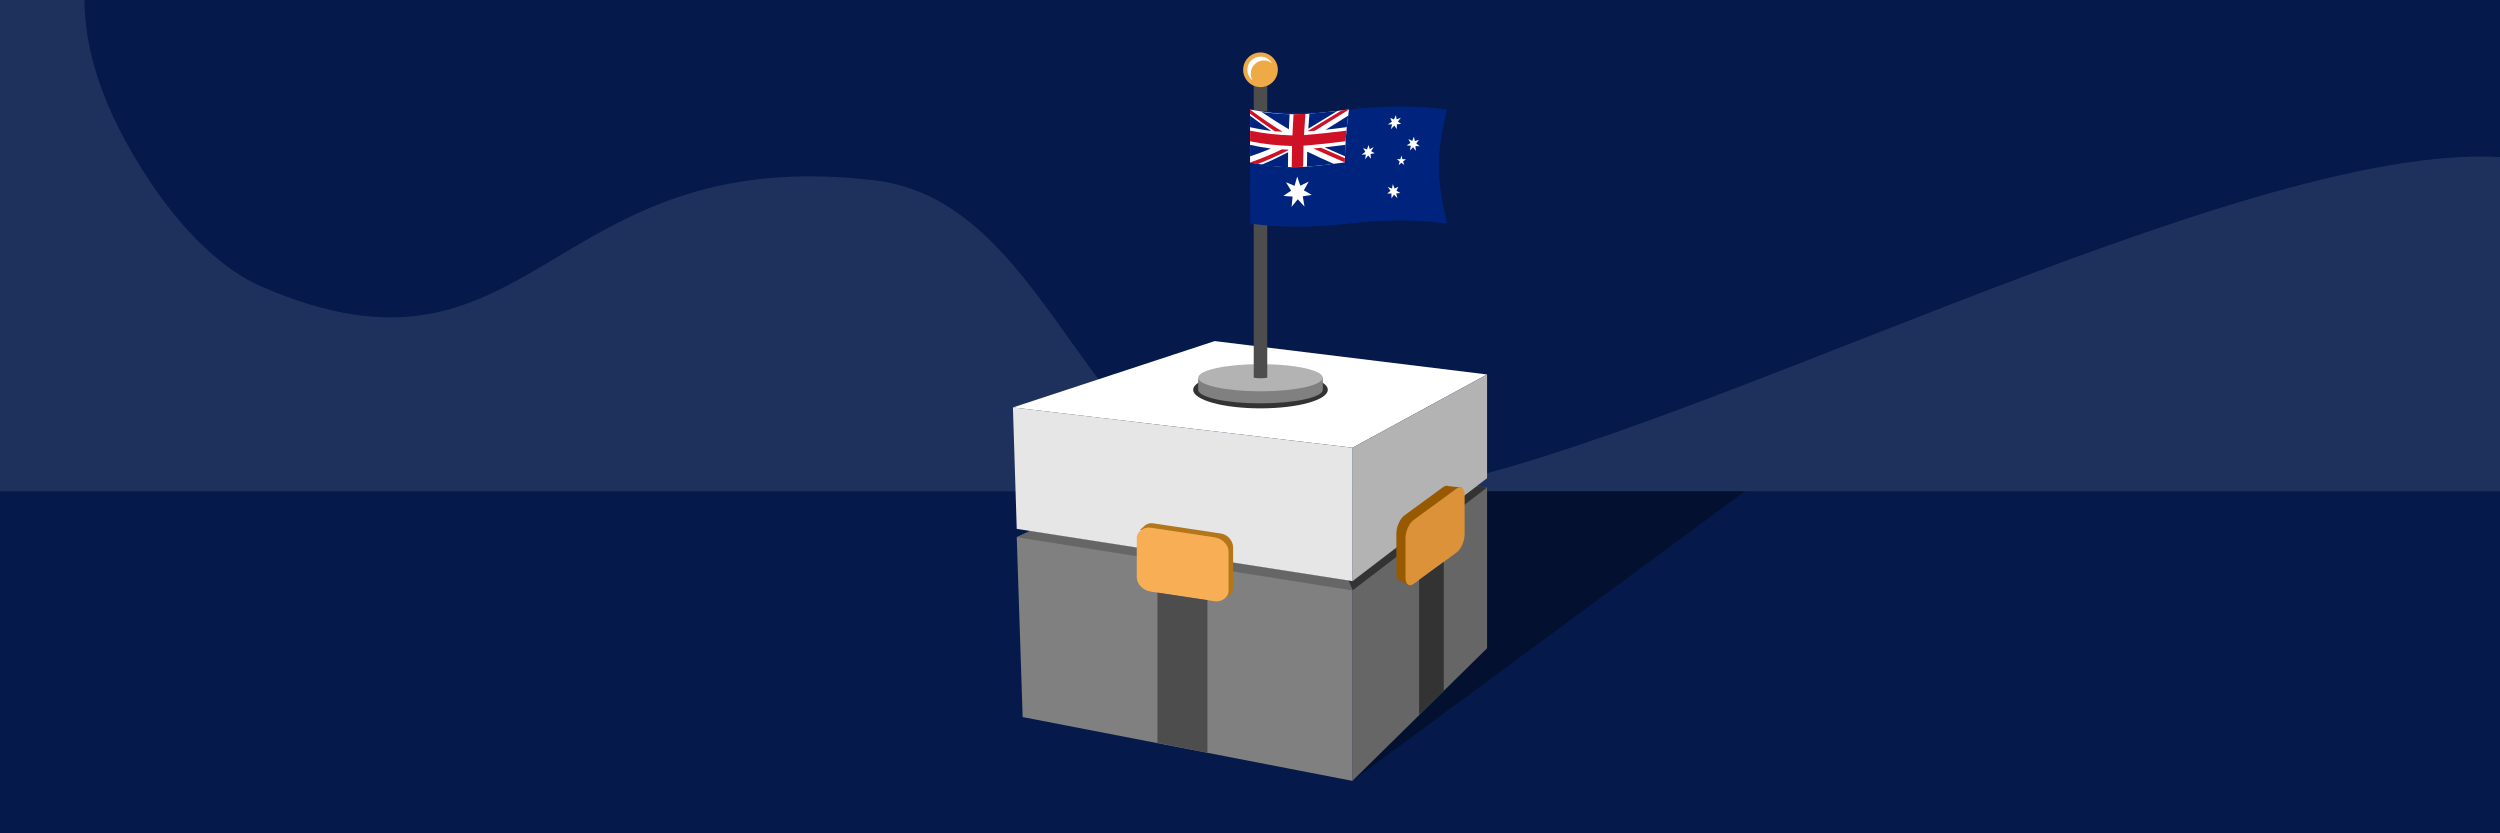 <?xml version="1.0" encoding="UTF-8"?>
<!DOCTYPE svg PUBLIC "-//W3C//DTD SVG 1.1//EN" "http://www.w3.org/Graphics/SVG/1.1/DTD/svg11.dtd">
<!-- Creator: CorelDRAW 2020 (64-Bit) -->
<svg xmlns="http://www.w3.org/2000/svg" xml:space="preserve" width="1500px" height="500px" version="1.1" style="shape-rendering:geometricPrecision; text-rendering:geometricPrecision; image-rendering:optimizeQuality; fill-rule:evenodd; clip-rule:evenodd"
viewBox="0 0 150000 50000"
 xmlns:xlink="http://www.w3.org/1999/xlink"
 xmlns:xodm="http://www.corel.com/coreldraw/odm/2003">
 <defs>
  <style type="text/css">
   <![CDATA[
    .fil0 {fill:#05194A}
    .fil4 {fill:#333333}
    .fil13 {fill:#4D4D4D}
    .fil3 {fill:#666666}
    .fil5 {fill:gray}
    .fil9 {fill:#975A00}
    .fil11 {fill:#B3761B}
    .fil7 {fill:#B3B3B3}
    .fil10 {fill:#DB9238}
    .fil8 {fill:#E6E6E6}
    .fil14 {fill:#EDAA47}
    .fil12 {fill:#F7AE54}
    .fil6 {fill:white}
    .fil15 {fill:#00247D;fill-rule:nonzero}
    .fil19 {fill:#333333;fill-rule:nonzero}
    .fil18 {fill:#4D4D4D;fill-rule:nonzero}
    .fil17 {fill:#CE1124;fill-rule:nonzero}
    .fil16 {fill:white;fill-rule:nonzero}
    .fil1 {fill:white;fill-opacity:0.102}
    .fil2 {fill:black;fill-opacity:0.349}
   ]]>
  </style>
 </defs>
 <g id="Layer_x0020_1">
  <g id="_2806133715024">
   <g>
    <rect class="fil0" width="150000" height="50000"/>
    <path class="fil1" d="M8975.3 10859.4c2025.5,3050.5 4407.7,5330.9 6673,6316.5 16444.5,7155 17040.2,-8714.6 36851.5,-6351.1 10165.7,1212.7 12510.4,16407.3 21896,18652.6 -24798.6,0 -49597.2,0 -74395.8,0 0,-7696.5 0,-15393 0,-23089.5 0,-2129.3 0,-4258.6 0,-6387.9 1689.6,0 3379.1,0 5068.7,0 11.9,3886.1 1789.9,7671.2 3906.6,10859.4zm141024.7 -1437.1c0,6685 0,13370.1 0,20055.1 -21923.6,0 -43847.2,0 -65770.7,0 15693.3,-2313.7 49985.9,-20944.1 65770.7,-20055.1z"/>
    <polygon class="fil2" points="81149.7,29477.4 104694.5,29477.4 81146.6,46849 61356.6,43020.4 "/>
    <g>
     <polygon class="fil3" points="81149.7,34868 80898,34828.9 81146.6,35420 81146.6,46849 89224.7,38894 89224.7,29249.7 88588,29177.6 "/>
     <polygon class="fil4" points="81149.7,34868 80898,34828.9 81146.6,35420 81146.6,35426.7 81149.7,35427.2 89224.7,29249.7 88588,29177.6 "/>
     <polygon class="fil5" points="80898,34828.9 81149.7,35427.2 81149.7,46854 61359.6,43025.4 61004.4,32232.5 61805,31857.5 "/>
     <polygon class="fil3" points="80898,34828.9 81149.7,35427.2 61004.4,32232.5 61805,31857.5 "/>
     <polygon class="fil6" points="60775.2,24446.3 81149.7,26863.1 89224.8,22468.1 72879.9,20465.2 "/>
     <g>
      <polygon class="fil7" points="81149.7,34868 89224.7,28690.5 89224.7,22468.1 81149.7,26863.1 "/>
      <polygon class="fil8" points="61004.4,31732.9 81149.7,34868 81149.7,26863.1 60775.2,24446.3 "/>
     </g>
     <g>
      <path class="fil9" d="M86595.3 29221l-2335.8 1707.4c-262.6,191.9 -477.4,678.7 -477.4,1081.4l0 2370.4c0,252.1 84.2,414.1 211.6,452.8l0 0.1 514.6 263 496.6 -877.3 1846.5 -1349.8c262.5,-191.8 477.4,-678.5 477.4,-1081.3l0 -1850.4 363.9 -685.8 -798.8 -86.7 -0.1 0c-81.9,-41.3 -185.8,-26.1 -298.5,56.2z"/>
      <path class="fil10" d="M87399.7 29310.4l-2592 1894.7c-262.5,191.9 -477.4,678.6 -477.4,1081.3l0 2370.4c0,402.7 214.9,575.4 477.4,383.5l2592 -1894.6c262.5,-191.9 477.4,-678.6 477.4,-1081.4l0 -2370.4c0,-402.8 -214.9,-575.4 -477.4,-383.5z"/>
     </g>
     <path class="fil11" d="M73271.5 32014.4l-4078.9 -615.1c-197,-29.7 -392.3,25.2 -532.5,163.7l-244 215.3 226.4 179.7 0 2299c0,402.9 322.2,781.1 716.1,840.4l3997.9 602.9 221.1 175.6 187.6 -154.9c136.9,-113 222.5,-288.2 222.5,-495.8l0 -2370.4c0,-402.9 -322.3,-781 -716.2,-840.4z"/>
     <rect class="fil12" transform="matrix(-0.809 -0.122 -0 0.707 73713.7 32365.3)" width="6808.9" height="5424" rx="1035.9" ry="1035.9"/>
     <ellipse class="fil4" cx="75629.6" cy="23386.4" rx="4037.6" ry="1115.5"/>
     <path class="fil5" d="M71892 23386.4l0 -723.7 2013.1 0c516,-58.7 1102.4,-91.9 1724.5,-91.9 622.1,0 1208.5,33.2 1724.5,91.9l2013.1 0 0 723.7c0,450.4 -1673.4,815.5 -3737.6,815.5 -2064.2,0 -3737.6,-365.1 -3737.6,-815.5z"/>
     <ellipse class="fil7" cx="75629.6" cy="22662.7" rx="3737.6" ry="815.5"/>
    </g>
    <path class="fil13" d="M75223.6 22662.7c270,46.6 540.6,46.7 812,0 0,-6158.9 0,-12317.8 0,-18476.7 -270.7,0 -541.3,0 -812,0 0,6158.9 0,12317.8 0,18476.7z"/>
    <circle class="fil14" cx="75629.6" cy="4186" r="1040"/>
    <path class="fil6" d="M75629.6 3396c290.1,0 543.7,156.4 681,389.5 -132.4,-100.1 -297.2,-159.5 -476,-159.5 -436.3,0 -790,353.7 -790,790 0,146.2 39.7,283.1 109,400.5 -190.8,-144.2 -314,-372.9 -314,-630.5 0,-436.3 353.7,-790 790,-790z"/>
    <g>
     <path class="fil15" d="M75004.8 13416.3c1969.9,272.1 3941,219.9 5911,0 1969.8,-219.9 3941.1,-273 5912.2,0 -270.8,-1139.1 -494.3,-2278.2 -499,-3418.8 -4.7,-1141 215.2,-2279.7 496.6,-3420.3 -1971.1,-272.2 -3942.2,-219.8 -5911,0 -1969.9,219.9 -3941,272.9 -5911,0.7 0,1139.9 0,2280.4 0,3419.6 0,1139.8 0,2279.7 1.2,3418.8z"/>
     <path class="fil16" d="M75003.6 9746.8c946,184.7 1895.8,308.1 2842.6,281.1 948.8,-27.1 1895.4,-163.2 2843.8,-284.8 10.6,-528 26.6,-1058.8 68.5,-1586.3 42.1,-529.3 108.8,-1058.3 181,-1587.8 -989.8,120.9 -1979.1,256.6 -2969.2,284 -988.1,27.4 -1979.3,-94.9 -2966.7,-280.3 0,529.5 0,1059 0,1587.8 0,528 0,1057.5 0,1586.3z"/>
     <path class="fil17" d="M80785.7 7839.4c-849,107.5 -1698,200.2 -2546.9,264.7 24.8,-423.4 53.2,-846.1 86.3,-1270.3 -237.7,12.6 -475.4,20 -713,21.5 -26,424.2 -48.5,846.9 -67.4,1270.3 -846.7,-22.9 -1693.3,-112.7 -2539.9,-282.5 0,212.1 0,423.4 0,635.6 839.5,169.8 1679.1,259.5 2518.6,281.8 -10.7,423.4 -17.8,846.1 -20.1,1269.6 227,-1.5 455.2,-8.9 682.2,-21.5 4.8,-423.5 13,-846.2 26.1,-1269.7 841.9,-64.5 1683.8,-157.2 2525.6,-264.7 14.2,-211.4 30.8,-422.7 48.5,-634.8z"/>
     <path class="fil15" d="M75003.6 6942.8c0,230.6 0,460.5 0,690.4 421,90.5 843.1,169.8 1265.2,224 -418.6,-284 -840.7,-593.3 -1265.2,-914.4z"/>
     <path class="fil15" d="M75716.6 6721.8c-7.1,-0.8 -13,-2.3 -18.9,-3 551,373.8 1093.8,720.9 1632.9,1039.7 14.2,-300.3 29.6,-600.6 46.2,-901.8 -553.4,-19.2 -1106.8,-63.7 -1660.2,-134.9z"/>
     <path class="fil17" d="M76951.1 7902.4c-640.9,-397.5 -1290.1,-838 -1947.5,-1329.7 0,83.8 0,166.9 0,249.2 497.8,374.5 992.1,726.8 1482.8,1055.3 154.9,8.9 309.8,17.1 464.7,25.2z"/>
     <path class="fil17" d="M78803.9 8908.8c626.8,290 1255.8,565.1 1887.2,834.3 1.2,-82.3 1.2,-165.4 3.6,-249.2 -478.9,-205.4 -956.6,-414.6 -1432,-627.4 -152.5,14.1 -306.2,28.2 -458.8,42.3z"/>
     <path class="fil15" d="M75003.6 9381.9c0,-229.9 0,-459.8 0,-690.4 415.1,89.7 831.3,169.1 1246.3,223.2 -417.4,176.5 -832.5,327.8 -1246.3,467.2z"/>
     <path class="fil15" d="M75687 9901c-7,-1.4 -11.7,-3.7 -17.7,-5.1 536.9,-226.2 1074.8,-480.6 1617.6,-761.7 -4.7,301.1 -8.3,602.2 -9.5,902.6 -529.7,-20.1 -1060.6,-64.6 -1590.4,-135.8z"/>
     <path class="fil17" d="M76912.1 8963.6c-639.7,305.6 -1274.7,568.9 -1908.5,783.2 147.8,31.9 295.6,63.8 444.6,96.4 611.3,-235.1 1225,-511.7 1843.4,-826.2 0,-14.1 1.2,-28.1 1.2,-43 -127.7,0.8 -254.2,-3.7 -380.7,-10.4z"/>
     <path class="fil15" d="M80889.8 6939.1c-29.6,230.6 -56.8,460.5 -81.6,690.4 -422.1,53.4 -844.3,106.1 -1266.4,155 442.2,-278.8 891.6,-561.4 1348,-845.4z"/>
     <path class="fil15" d="M80227.6 6657.3c4.7,0 10.7,0 17.7,-0.8 -593.5,364.9 -1176.5,721.6 -1748.8,1066.4 21.3,-300.3 45,-600.6 71,-902.5 553.4,-44.5 1106.7,-100.1 1660.1,-163.1z"/>
     <path class="fil17" d="M80939.5 6570.5c-149,18.5 -298,37.1 -445.8,55.6 -681.1,416.8 -1348,824.7 -2001.9,1217 -1.2,11.9 -2.4,24.5 -2.4,35.6 131.3,-7.4 263.7,-20 397.3,-31.9 669.3,-414.5 1353.9,-841.7 2052.8,-1276.3z"/>
     <path class="fil15" d="M80698.2 9378.2c5.9,-229.9 16.6,-460.5 27.2,-691.1 -417.4,53.3 -833.6,106 -1248.6,154.9 406.7,182.5 812.3,360.5 1221.4,536.2z"/>
     <path class="fil15" d="M80007.7 9837.3c4.7,-0.8 10.6,-1.5 17.7,-3 -533.3,-235.8 -1064.2,-480.6 -1593.9,-735.7 -7.1,300.4 -11.8,601.5 -14.2,901.8 529.7,-44.5 1059.5,-100.1 1590.4,-163.1z"/>
     <path class="fil16" d="M77832 10589.3c-53.2,187.6 -106.4,375.2 -158.4,562.8 -172.7,-72.6 -344.1,-145.3 -516.8,-218.7 101.7,169 205.8,338.9 311,508 -156.1,106.8 -308.6,213.6 -463.5,311.5 183.3,20 366.6,30.3 551,41.5 -20.1,205.4 -39,410.1 -59.1,614.8 124.1,-150.6 247.1,-301.1 370.1,-452.4 133.6,146.8 268.4,292.2 403.2,438.3 -35.5,-206.2 -69.8,-411.6 -102.9,-617 179.8,-26 359.5,-52 539.2,-82.4 -159.6,-89.7 -319.2,-183.1 -475.3,-278 95.7,-172.8 192.7,-347.1 290.8,-519.9 -169,82.3 -336.9,163.9 -504.9,246.2 -62.6,-184.7 -124.1,-370.1 -184.4,-554.7z"/>
     <path class="fil16" d="M82112.4 8695.2c-30.7,89.7 -61.5,179.5 -91,269.2 -76.9,-25.2 -154.9,-49.7 -231.8,-74.9 42.6,73.4 86.3,146.8 130.1,219.5 -74.5,57.9 -147.8,115.7 -221.1,172.8 83.9,-5.2 167.9,-8.9 251.8,-14.1 -15.3,97.2 -28.3,192.8 -41.3,288.5 60.2,-75.6 119.3,-152 179.7,-228.4 55.5,66 113.5,130.5 170.2,195.8 -9.4,-93.5 -20.1,-189.1 -28.3,-283.3 83.9,-14.9 166.7,-29.7 249.4,-45.3 -69.7,-40.8 -139.5,-82.3 -210.4,-123.1 49.7,-81.5 99.3,-163.1 152.5,-245.5 -81.6,40.1 -162,80.9 -241.2,122.4 -23.6,-85.2 -44.9,-169.1 -68.6,-253.6z"/>
     <path class="fil16" d="M83758.4 6902c-42.6,88.2 -82.8,175.7 -123,263.3 -76.8,-29.7 -151.3,-58.6 -225.8,-89 34.2,76.3 69.7,152 105.2,228.4 -81.6,52.6 -162,106 -242.4,158.7 83.9,0.7 169.1,2.2 253,1.5 -26,96.4 -49.6,192 -73.3,287 68.6,-72 137.2,-144.7 205.8,-217.3 49.6,71.2 99.3,140.9 149,211.4 1.1,-95.7 2.3,-192.1 4.7,-287.8 85.1,-7.4 171.4,-14.1 256.6,-22.2 -65.1,-46.8 -131.3,-95 -195.1,-141.7 59.1,-77.9 118.2,-155.8 180.9,-233.6 -86.4,33.4 -172.6,67.5 -259,101.6 -11.8,-86.8 -24.8,-173.5 -36.6,-260.3z"/>
     <path class="fil16" d="M84837.9 8199.8c-35.4,85.3 -70.9,171.3 -105.2,255.9 -75.7,-37.9 -152.5,-76.4 -227,-115.7 39,81.5 79.2,163.1 119.4,243.2 -75.7,45.2 -152.5,89.8 -228.2,135 83.9,9.6 166.7,20 251.9,30.4 -20.2,94.2 -36.7,187.6 -52.1,281.8 62.7,-66 124.2,-132 188,-198 53.2,74.2 107.6,148.3 163.2,223.2 -7.1,-96.4 -14.2,-193.6 -17.7,-290.7 82.8,3.7 166.7,6.7 250.6,10.4 -68.5,-57.1 -135.9,-113.5 -204.5,-170.6 53.2,-71.2 106.4,-143.1 162,-215.1 -82.8,23.8 -164.4,46.8 -247.2,76.4 -17.7,-88.2 -35.4,-177.2 -53.2,-266.2z"/>
     <path class="fil16" d="M83569.2 11047.6c-17.8,88.2 -35.5,176.5 -50.9,264 -83.9,-28.9 -167.9,-58.6 -249.4,-89 54.3,76.4 108.7,152.8 163.1,228.4 -66.2,52.7 -134.8,105.3 -201,158 85.1,1.4 171.5,1.4 256.6,3 -1.2,95.6 -1.2,191.3 0,286.9 49.7,-73.4 101.7,-145.3 152.5,-218 68.6,71.2 134.8,140.9 203.4,211.4 -23.6,-95.7 -47.3,-191.4 -71,-287.8 82.8,-7.4 166.8,-14.8 248.4,-23 -78.1,-46.7 -156.1,-94.2 -234.1,-140.9 39,-77.1 76.8,-155.7 117,-233.6 -75.7,33.4 -151.4,67.5 -227,102.4 -36.7,-87.5 -72.1,-174.3 -107.6,-261.8z"/>
     <path class="fil16" d="M84087.1 9332.2c20.1,72 40.2,144.7 61.5,217.3 68.6,0.8 138.3,4.5 208.1,8.2 -56.8,42.3 -114.7,83.8 -170.3,126.8 22.5,72.7 46.1,146.1 68.6,219.5 -56.8,-46.7 -114.7,-91.9 -170.3,-136.5 -56.7,45.3 -111.1,90.5 -165.5,135.8 20.1,-72.7 40.2,-144.6 60.3,-218.1 -56.8,-43.7 -112.4,-88.9 -167.9,-133.5 69.8,-0.7 138.3,-0.7 209.3,-1.4 21.2,-72.7 43.7,-145.4 66.2,-218.1z"/>
    </g>
   </g>
   <polygon class="fil18" points="72446.3,36009.4 72446.3,45163.9 69446.2,44579.1 69446.2,35557 "/>
   <polygon class="fil19" points="86625.6,33711.5 86625.6,41452.6 85144.4,42911.2 85144.4,34794.2 "/>
  </g>
 </g>
</svg>
